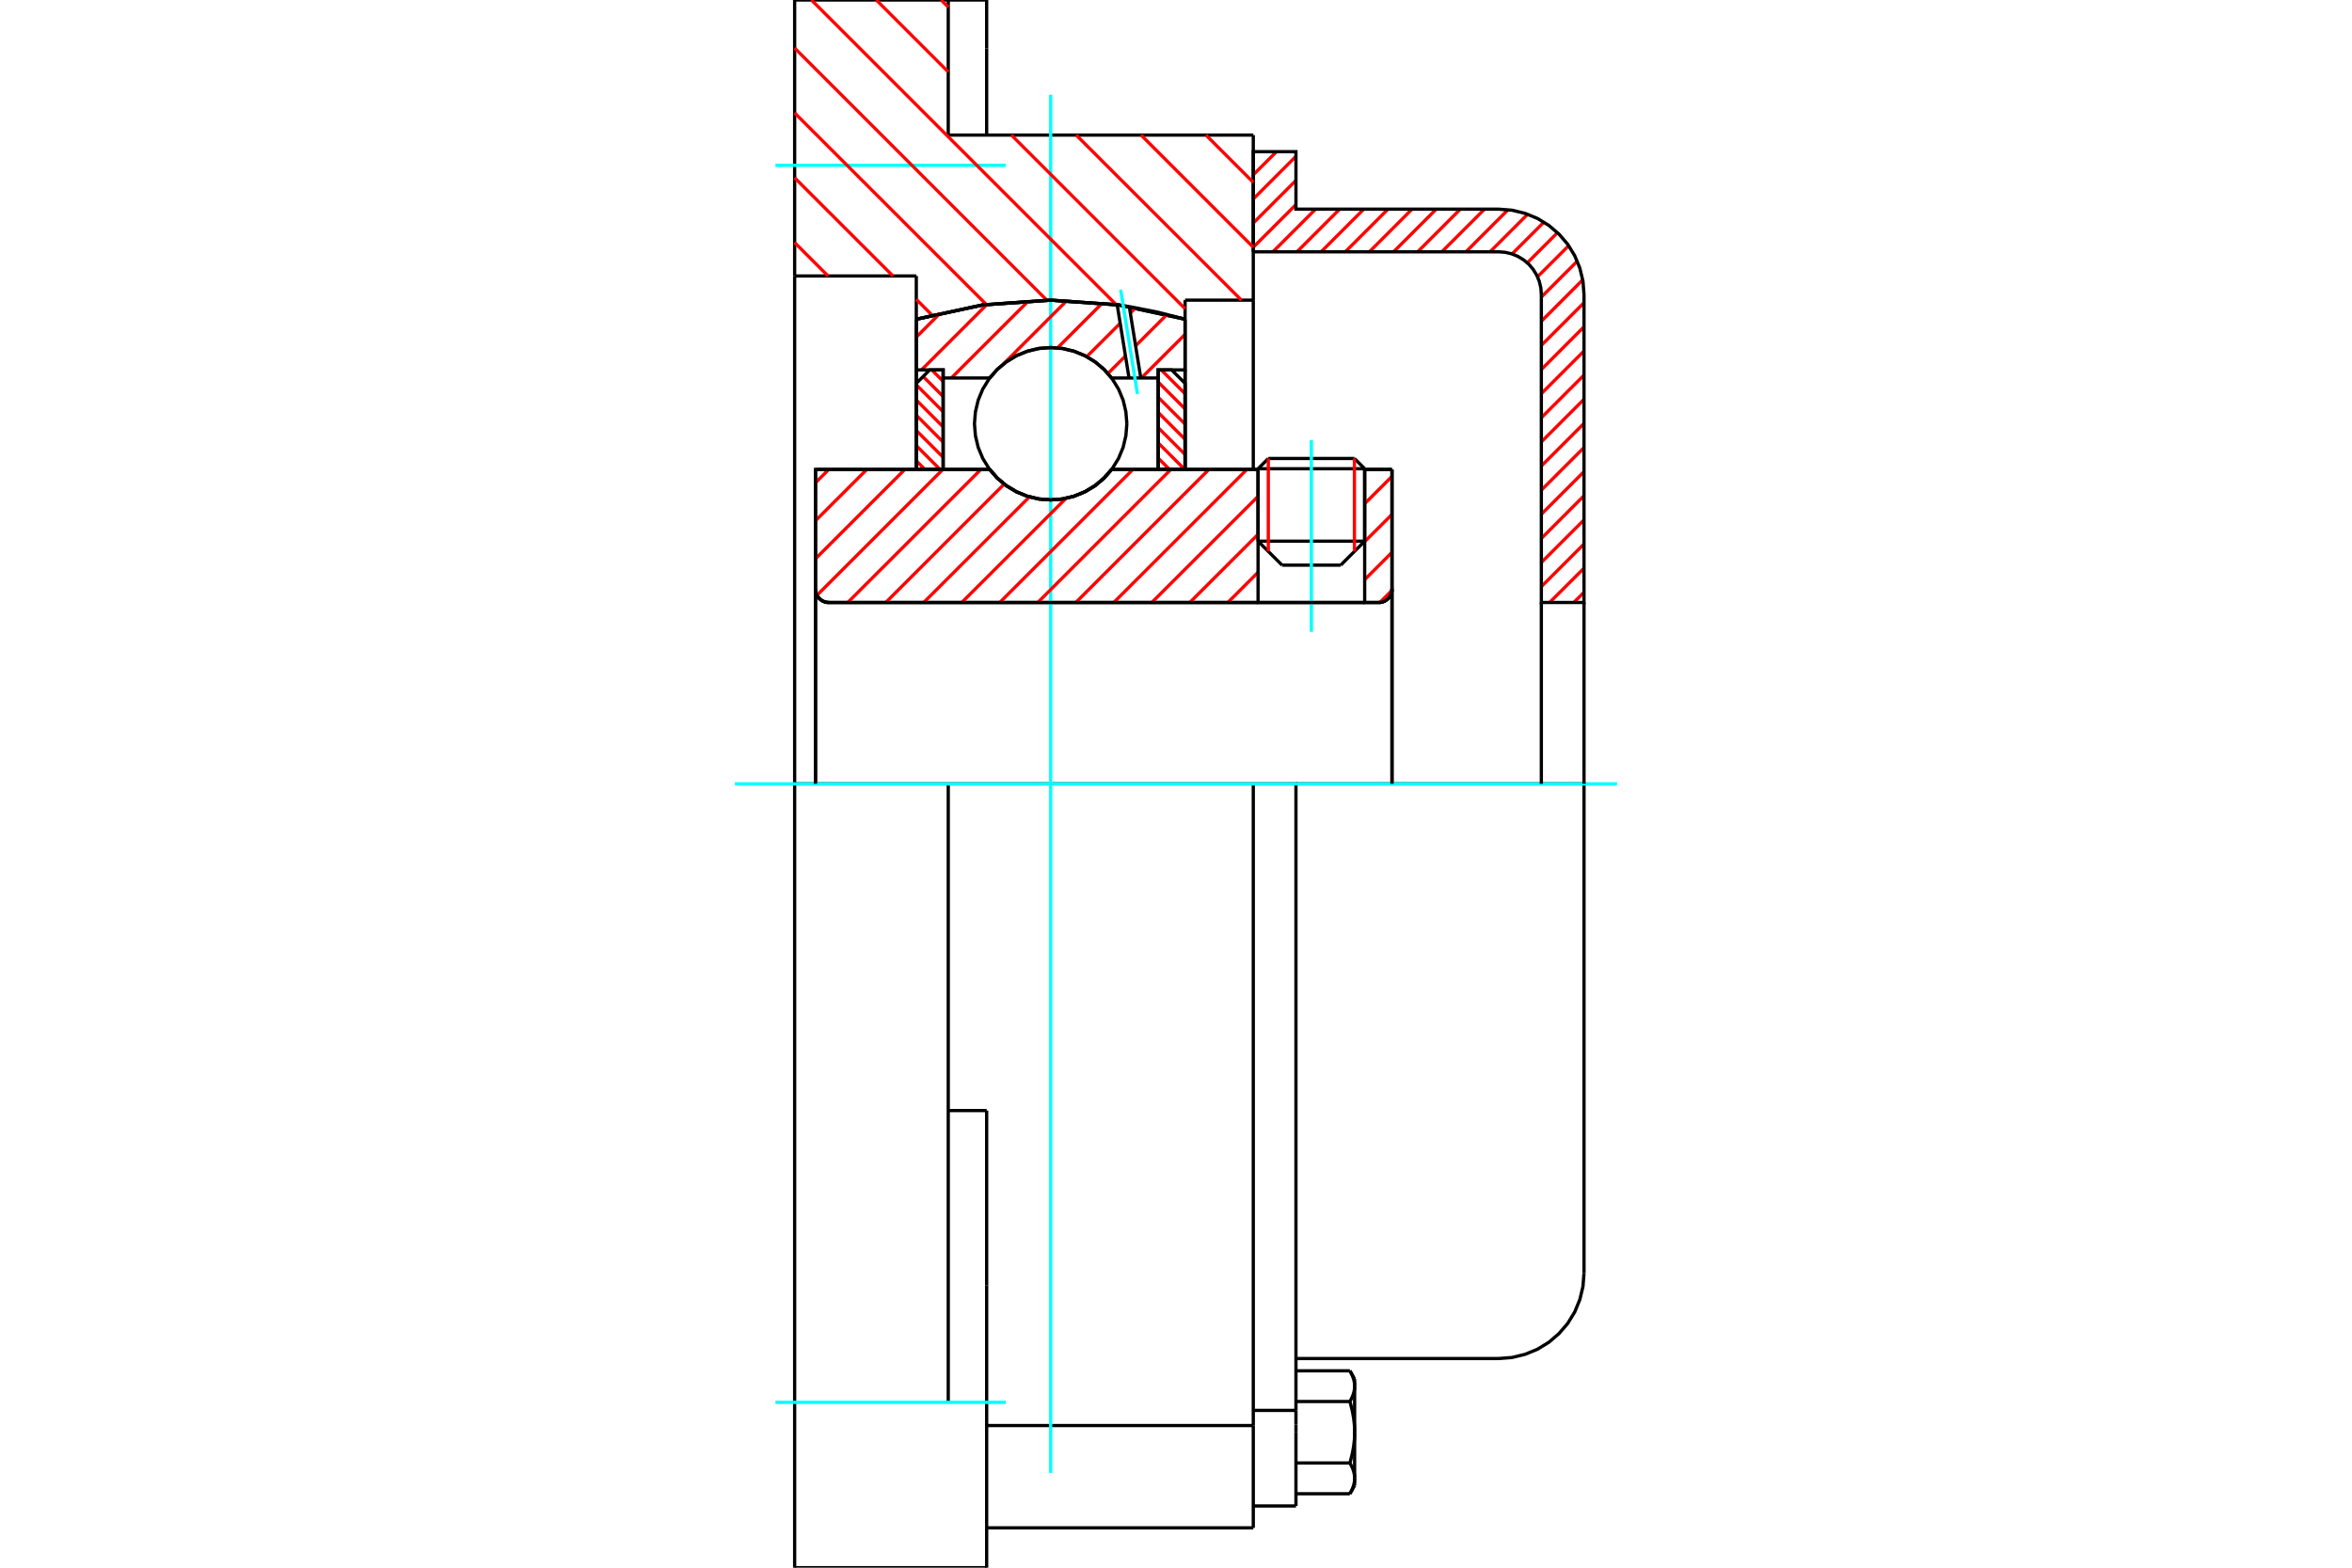 <?xml version="1.0" standalone="no"?>
<!DOCTYPE svg PUBLIC "-//W3C//DTD SVG 1.1//EN"
	"http://www.w3.org/Graphics/SVG/1.1/DTD/svg11.dtd">
<svg xmlns="http://www.w3.org/2000/svg" height="100%" width="100%" viewBox="0 0 36000 24000">
	<rect x="-1800" y="-1200" width="39600" height="26400" style="fill:#FFF"/>
	<g style="fill:none; fill-rule:evenodd" transform="matrix(1 0 0 1 0 0)">
		<g style="fill:none; stroke:#000; stroke-width:50; shape-rendering:geometricPrecision">
			<line x1="20888" y1="7176" x2="19256" y2="7176"/>
			<line x1="19413" y1="7019" x2="20731" y2="7019"/>
			<line x1="19256" y1="8285" x2="20888" y2="8285"/>
			<line x1="20521" y1="8652" x2="19623" y2="8652"/>
			<polyline points="21100,9224 21132,9222 21164,9214 21194,9202 21221,9185 21246,9164 21267,9140 21284,9112 21296,9082 21304,9051 21306,9019"/>
			<line x1="21306" y1="7187" x2="21306" y2="9019"/>
			<line x1="20888" y1="7187" x2="21306" y2="7187"/>
			<line x1="17015" y1="7187" x2="19256" y2="7187"/>
			<polyline points="15149,7187 15267,7322 15406,7438 15560,7530 15727,7598 15902,7639 16082,7653 16261,7639 16436,7598 16603,7530 16758,7438 16896,7322 17015,7187"/>
			<line x1="12482" y1="7187" x2="15149" y2="7187"/>
			<line x1="12482" y1="9019" x2="12482" y2="7187"/>
			<polyline points="12482,9019 12484,9051 12492,9082 12504,9112 12521,9140 12542,9164 12567,9185 12594,9202 12624,9214 12656,9222 12688,9224"/>
			<line x1="21100" y1="9224" x2="12688" y2="9224"/>
			<line x1="21306" y1="9019" x2="21306" y2="12000"/>
			<line x1="12482" y1="9019" x2="12482" y2="12000"/>
			<line x1="19413" y1="7019" x2="19256" y2="7176"/>
			<line x1="20888" y1="7176" x2="20731" y2="7019"/>
			<line x1="20521" y1="8652" x2="20888" y2="8285"/>
			<line x1="19256" y1="8285" x2="19623" y2="8652"/>
			<line x1="19256" y1="7176" x2="19256" y2="8285"/>
			<line x1="20888" y1="8285" x2="20888" y2="7176"/>
			<polyline points="21100,9224 21132,9222 21164,9214 21194,9202 21221,9185 21246,9164 21267,9140 21284,9112 21296,9082 21304,9051 21306,9019"/>
			<polyline points="12482,9019 12484,9051 12492,9082 12504,9112 12521,9140 12542,9164 12567,9185 12594,9202 12624,9214 12656,9222 12688,9224"/>
			<polyline points="19183,23390 19183,21927 19183,21824"/>
			<line x1="15102" y1="21824" x2="19183" y2="21824"/>
			<line x1="14514" y1="2068" x2="19183" y2="2068"/>
			<line x1="19183" y1="12000" x2="19183" y2="21824"/>
			<line x1="19183" y1="12000" x2="14514" y2="12000"/>
			<line x1="15102" y1="17002" x2="14514" y2="17002"/>
			<line x1="14514" y1="12000" x2="12163" y2="12000"/>
			<line x1="14025" y1="4225" x2="12163" y2="4225"/>
			<line x1="14025" y1="4887" x2="14025" y2="4225"/>
			<polyline points="18139,4887 17120,4668 16082,4595 15043,4668 14025,4887"/>
			<line x1="18139" y1="4595" x2="18139" y2="4887"/>
			<line x1="19183" y1="4595" x2="18139" y2="4595"/>
			<line x1="19183" y1="2068" x2="19183" y2="4595"/>
			<line x1="14514" y1="0" x2="14514" y2="2068"/>
			<line x1="12163" y1="0" x2="14514" y2="0"/>
			<line x1="12163" y1="4225" x2="12163" y2="0"/>
			<line x1="18139" y1="4887" x2="18139" y2="7187"/>
			<line x1="14025" y1="7187" x2="14025" y2="4887"/>
			<line x1="19183" y1="4595" x2="19183" y2="7187"/>
			<line x1="12163" y1="12000" x2="12163" y2="4225"/>
			<polyline points="12163,24000 12163,21469 12163,12000"/>
			<line x1="15102" y1="19680" x2="15102" y2="17002"/>
			<line x1="14514" y1="21469" x2="14514" y2="12000"/>
			<line x1="15102" y1="24000" x2="15102" y2="19680"/>
			<line x1="15102" y1="741" x2="15102" y2="0"/>
			<line x1="15102" y1="2068" x2="15102" y2="741"/>
			<line x1="15102" y1="23390" x2="19183" y2="23390"/>
			<line x1="15102" y1="0" x2="14514" y2="0"/>
			<polyline points="12163,24000 14514,24000 15102,24000"/>
			<line x1="19183" y1="21592" x2="19836" y2="21592"/>
			<line x1="19836" y1="21809" x2="19836" y2="21592"/>
			<line x1="19836" y1="21927" x2="19836" y2="21809"/>
			<line x1="19836" y1="23055" x2="19836" y2="21927"/>
			<polyline points="19836,21592 19836,12000 19183,12000"/>
			<polyline points="20662,21456 20666,21449 20670,21441 20674,21434 20678,21427 20681,21420 20685,21412 20688,21405 20692,21398 20695,21391 20698,21385 20701,21378 20704,21371 20706,21364 20709,21357 20711,21351 20713,21344 20716,21337 20718,21331 20720,21324 20721,21318 20723,21311 20725,21305 20726,21298 20727,21292 20729,21285 20730,21279 20731,21272 20732,21266 20732,21259 20733,21253 20734,21247 20734,21240 20734,21234 20734,21227 20734,21221"/>
			<polyline points="20734,21927 20734,21914 20734,21901 20734,21888 20734,21875 20733,21862 20732,21849 20732,21836 20731,21823 20730,21811 20729,21798 20727,21785 20726,21772 20725,21759 20723,21746 20721,21733 20720,21720 20718,21707 20716,21693 20713,21680 20711,21667 20709,21653 20706,21640 20704,21626 20701,21613 20698,21599 20695,21585 20692,21571 20688,21557 20685,21543 20681,21529 20678,21515 20674,21500 20670,21486 20666,21471 20662,21456"/>
			<line x1="20734" y1="21221" x2="20734" y2="21927"/>
			<polyline points="20734,22632 20734,22626 20734,22620 20734,22613 20734,22607 20733,22600 20732,22594 20732,22587 20731,22581 20730,22574 20729,22568 20727,22562 20726,22555 20725,22549 20723,22542 20721,22536 20720,22529 20718,22522 20716,22516 20713,22509 20711,22503 20709,22496 20706,22489 20704,22482 20701,22476 20698,22469 20695,22462 20692,22455 20688,22448 20685,22441 20681,22434 20678,22427 20674,22419 20670,22412 20666,22405 20662,22397"/>
			<line x1="20734" y1="21927" x2="20734" y2="22632"/>
			<polyline points="20662,22397 20666,22382 20670,22368 20674,22353 20678,22339 20681,22324 20685,22310 20688,22296 20692,22282 20695,22268 20698,22254 20701,22240 20704,22227 20706,22213 20709,22200 20711,22186 20713,22173 20716,22160 20718,22147 20720,22134 20721,22120 20723,22107 20725,22094 20726,22081 20727,22068 20729,22056 20730,22043 20731,22030 20732,22017 20732,22004 20733,21991 20734,21978 20734,21965 20734,21952 20734,21940 20734,21927"/>
			<line x1="20734" y1="22632" x2="20734" y2="22742"/>
			<polyline points="20662,22868 20666,22860 20670,22853 20674,22846 20678,22838 20681,22831 20685,22824 20688,22817 20692,22810 20695,22803 20698,22796 20701,22789 20704,22783 20706,22776 20709,22769 20711,22762 20713,22756 20716,22749 20718,22743 20720,22736 20721,22729 20723,22723 20725,22716 20726,22710 20727,22703 20729,22697 20730,22690 20731,22684 20732,22678 20732,22671 20733,22665 20734,22658 20734,22652 20734,22645 20734,22639 20734,22632"/>
			<polyline points="20734,21221 20734,21214 20734,21208 20734,21201 20734,21195 20733,21189 20732,21182 20732,21176 20731,21169 20730,21163 20729,21156 20727,21150 20726,21143 20725,21137 20723,21130 20721,21124 20720,21117 20718,21111 20716,21104 20713,21098 20711,21091 20709,21084 20706,21077 20704,21071 20701,21064 20698,21057 20695,21050 20692,21043 20688,21036 20685,21029 20681,21022 20678,21015 20674,21008 20670,21000 20666,20993 20662,20986"/>
			<line x1="20734" y1="21112" x2="20734" y2="21221"/>
			<line x1="19836" y1="22868" x2="20662" y2="22868"/>
			<line x1="19836" y1="22397" x2="20662" y2="22397"/>
			<line x1="19836" y1="21456" x2="20662" y2="21456"/>
			<line x1="19836" y1="20986" x2="20662" y2="20986"/>
			<polyline points="24245,12000 22939,12000 19836,12000"/>
			<line x1="24245" y1="19492" x2="24245" y2="12000"/>
			<line x1="19183" y1="23055" x2="19836" y2="23055"/>
			<line x1="20662" y1="22868" x2="20734" y2="22742"/>
			<line x1="20734" y1="21112" x2="20662" y2="20986"/>
			<polyline points="22939,20798 23143,20782 23342,20734 23532,20656 23707,20549 23862,20416 23996,20260 24103,20085 24181,19896 24229,19696 24245,19492"/>
			<line x1="19836" y1="20798" x2="22939" y2="20798"/>
		</g>
		<g style="fill:none; stroke:#0FF; stroke-width:50; shape-rendering:geometricPrecision">
			<line x1="20072" y1="9673" x2="20072" y2="6739"/>
			<line x1="16082" y1="22549" x2="16082" y2="1451"/>
			<line x1="11249" y1="12000" x2="24751" y2="12000"/>
			<line x1="11869" y1="2531" x2="15396" y2="2531"/>
			<line x1="11869" y1="21469" x2="15396" y2="21469"/>
		</g>
		<g style="fill:none; stroke:#F00; stroke-width:50; shape-rendering:geometricPrecision">
			<line x1="24245" y1="9067" x2="24088" y2="9224"/>
			<line x1="24245" y1="8698" x2="23718" y2="9224"/>
			<line x1="24245" y1="8328" x2="23592" y2="8981"/>
			<line x1="24245" y1="7959" x2="23592" y2="8612"/>
			<line x1="24245" y1="7589" x2="23592" y2="8243"/>
			<line x1="24245" y1="7220" x2="23592" y2="7873"/>
			<line x1="24245" y1="6851" x2="23592" y2="7504"/>
			<line x1="24245" y1="6481" x2="23592" y2="7134"/>
			<line x1="24245" y1="6112" x2="23592" y2="6765"/>
			<line x1="24245" y1="5742" x2="23592" y2="6395"/>
			<line x1="24245" y1="5373" x2="23592" y2="6026"/>
			<line x1="24245" y1="5003" x2="23592" y2="5657"/>
			<line x1="24245" y1="4634" x2="23592" y2="5287"/>
			<line x1="24225" y1="4284" x2="23592" y2="4918"/>
			<line x1="24141" y1="3999" x2="23592" y2="4548"/>
			<line x1="24010" y1="3761" x2="23533" y2="4238"/>
			<line x1="23839" y1="3562" x2="23377" y2="4024"/>
			<line x1="23631" y1="3401" x2="23144" y2="3888"/>
			<line x1="23382" y1="3280" x2="22807" y2="3855"/>
			<line x1="23083" y1="3210" x2="22438" y2="3855"/>
			<line x1="22722" y1="3202" x2="22069" y2="3855"/>
			<line x1="22352" y1="3202" x2="21699" y2="3855"/>
			<line x1="21983" y1="3202" x2="21330" y2="3855"/>
			<line x1="21613" y1="3202" x2="20960" y2="3855"/>
			<line x1="21244" y1="3202" x2="20591" y2="3855"/>
			<line x1="20874" y1="3202" x2="20221" y2="3855"/>
			<line x1="20505" y1="3202" x2="19852" y2="3855"/>
			<line x1="20136" y1="3202" x2="19483" y2="3855"/>
			<line x1="19836" y1="3132" x2="19183" y2="3785"/>
			<line x1="19836" y1="2762" x2="19183" y2="3415"/>
			<line x1="19836" y1="2393" x2="19183" y2="3046"/>
			<line x1="19538" y1="2322" x2="19183" y2="2676"/>
		</g>
		<g style="fill:none; stroke:#000; stroke-width:50; shape-rendering:geometricPrecision">
			<polyline points="19183,3855 19183,2322 19836,2322 19836,3202 22939,3202"/>
			<polyline points="24245,4508 24229,4304 24181,4104 24103,3915 23996,3740 23862,3584 23707,3451 23532,3344 23342,3266 23143,3218 22939,3202"/>
			<polyline points="24245,4508 24245,9224 23592,9224 23592,4508 23584,4406 23560,4306 23521,4212 23467,4124 23401,4046 23323,3980 23235,3926 23141,3887 23041,3863 22939,3855 19183,3855"/>
			<line x1="24245" y1="12000" x2="24245" y2="9224"/>
			<line x1="23592" y1="9224" x2="23592" y2="12000"/>
		</g>
		<g style="fill:none; stroke:#F00; stroke-width:50; shape-rendering:geometricPrecision">
			<line x1="18459" y1="2068" x2="19183" y2="2792"/>
			<line x1="17466" y1="2068" x2="19183" y2="3785"/>
			<line x1="14406" y1="0" x2="14514" y2="109"/>
			<line x1="16473" y1="2068" x2="19001" y2="4595"/>
			<line x1="13413" y1="0" x2="14514" y2="1101"/>
			<line x1="15481" y1="2068" x2="18139" y2="4726"/>
			<line x1="12420" y1="0" x2="17087" y2="4667"/>
			<line x1="12163" y1="736" x2="16026" y2="4599"/>
			<line x1="12163" y1="1729" x2="15099" y2="4664"/>
			<line x1="12163" y1="2722" x2="13667" y2="4225"/>
			<line x1="14025" y1="4583" x2="14266" y2="4825"/>
			<line x1="12163" y1="3714" x2="12674" y2="4225"/>
		</g>
		<g style="fill:none; stroke:#000; stroke-width:50; shape-rendering:geometricPrecision">
			<polyline points="18139,4887 17120,4668 16082,4595 15043,4668 14025,4887"/>
		</g>
		<g style="fill:none; stroke:#F00; stroke-width:50; shape-rendering:geometricPrecision">
			<line x1="20731" y1="7019" x2="20731" y2="8442"/>
			<line x1="19413" y1="8442" x2="19413" y2="7019"/>
			<line x1="14025" y1="7055" x2="14156" y2="7187"/>
			<line x1="14025" y1="6822" x2="14389" y2="7187"/>
			<line x1="14025" y1="6590" x2="14436" y2="7001"/>
			<line x1="14025" y1="6357" x2="14436" y2="6768"/>
			<line x1="14025" y1="6124" x2="14436" y2="6536"/>
			<line x1="14025" y1="5892" x2="14436" y2="6303"/>
			<line x1="14130" y1="5764" x2="14436" y2="6070"/>
			<line x1="14262" y1="5663" x2="14436" y2="5838"/>
		</g>
		<g style="fill:none; stroke:#000; stroke-width:50; shape-rendering:geometricPrecision">
			<polyline points="14436,7187 14436,5663 14230,5663 14025,5869 14025,7187 14436,7187"/>
		</g>
		<g style="fill:none; stroke:#F00; stroke-width:50; shape-rendering:geometricPrecision">
			<line x1="17774" y1="5663" x2="18139" y2="6028"/>
			<line x1="17727" y1="5849" x2="18139" y2="6260"/>
			<line x1="17727" y1="6082" x2="18139" y2="6493"/>
			<line x1="17727" y1="6314" x2="18139" y2="6726"/>
			<line x1="17727" y1="6547" x2="18139" y2="6958"/>
			<line x1="17727" y1="6780" x2="18134" y2="7187"/>
			<line x1="17727" y1="7013" x2="17901" y2="7187"/>
		</g>
		<g style="fill:none; stroke:#000; stroke-width:50; shape-rendering:geometricPrecision">
			<polyline points="17727,7187 17727,5663 17933,5663 18139,5869 18139,7187 17727,7187"/>
			<polyline points="17248,6487 17233,6305 17191,6127 17121,5958 17025,5802 16906,5662 16767,5544 16611,5448 16442,5378 16264,5335 16082,5321 15899,5335 15721,5378 15552,5448 15396,5544 15257,5662 15138,5802 15042,5958 14972,6127 14930,6305 14915,6487 14930,6670 14972,6848 15042,7017 15138,7173 15257,7312 15396,7431 15552,7526 15721,7596 15899,7639 16082,7653 16264,7639 16442,7596 16611,7526 16767,7431 16906,7312 17025,7173 17121,7017 17191,6848 17233,6670 17248,6487"/>
		</g>
		<g style="fill:none; stroke:#F00; stroke-width:50; shape-rendering:geometricPrecision">
			<line x1="18139" y1="5119" x2="17470" y2="5787"/>
			<line x1="17860" y1="4816" x2="17382" y2="5294"/>
			<line x1="17226" y1="5450" x2="16958" y2="5718"/>
			<line x1="17382" y1="4712" x2="17301" y2="4793"/>
			<line x1="17146" y1="4949" x2="16634" y2="5460"/>
			<line x1="16871" y1="4641" x2="16186" y2="5326"/>
			<line x1="16328" y1="4603" x2="15355" y2="5576"/>
			<line x1="15167" y1="5763" x2="15143" y2="5787"/>
			<line x1="15745" y1="4604" x2="14561" y2="5787"/>
			<line x1="15104" y1="4663" x2="14104" y2="5663"/>
			<line x1="14393" y1="4792" x2="14025" y2="5161"/>
		</g>
		<g style="fill:none; stroke:#000; stroke-width:50; shape-rendering:geometricPrecision">
			<polyline points="14025,7187 14025,5663 14025,4887"/>
			<polyline points="17100,4666 16068,4595 15036,4669 14025,4887"/>
			<polyline points="17285,4694 17193,4679 17100,4666"/>
			<polyline points="18139,4887 17715,4778 17285,4694"/>
			<polyline points="18139,4887 18139,5663 17727,5663 17727,5787 17727,7187"/>
			<polyline points="17727,5787 17461,5787 17281,5787 17015,5787 16896,5652 16758,5537 16603,5444 16436,5376 16261,5335 16082,5321 15902,5335 15727,5376 15560,5444 15406,5537 15267,5652 15149,5787 14436,5787 14436,7187"/>
			<polyline points="14436,5787 14436,5663 14025,5663"/>
			<line x1="18139" y1="5663" x2="18139" y2="7187"/>
		</g>
		<g style="fill:none; stroke:#0FF; stroke-width:50; shape-rendering:geometricPrecision">
			<line x1="17410" y1="6031" x2="17153" y2="4435"/>
		</g>
		<g style="fill:none; stroke:#000; stroke-width:50; shape-rendering:geometricPrecision">
			<line x1="17281" y1="5787" x2="17100" y2="4666"/>
			<line x1="17461" y1="5787" x2="17285" y2="4694"/>
		</g>
		<g style="fill:none; stroke:#F00; stroke-width:50; shape-rendering:geometricPrecision">
			<line x1="21305" y1="9039" x2="21121" y2="9223"/>
			<line x1="21306" y1="8456" x2="20888" y2="8874"/>
			<line x1="21306" y1="7875" x2="20888" y2="8292"/>
			<line x1="21306" y1="7293" x2="20888" y2="7711"/>
			<line x1="19256" y1="8761" x2="18793" y2="9224"/>
			<line x1="19256" y1="8180" x2="18211" y2="9224"/>
			<line x1="19256" y1="7598" x2="17629" y2="9224"/>
			<line x1="19085" y1="7187" x2="17047" y2="9224"/>
			<line x1="18503" y1="7187" x2="16466" y2="9224"/>
			<line x1="17921" y1="7187" x2="15884" y2="9224"/>
			<line x1="17340" y1="7187" x2="15302" y2="9224"/>
			<line x1="16315" y1="7630" x2="14720" y2="9224"/>
			<line x1="15756" y1="7607" x2="14138" y2="9224"/>
			<line x1="15370" y1="7411" x2="13557" y2="9224"/>
			<line x1="15013" y1="7187" x2="12975" y2="9224"/>
			<line x1="14431" y1="7187" x2="12505" y2="9113"/>
			<line x1="13849" y1="7187" x2="12482" y2="8554"/>
			<line x1="13267" y1="7187" x2="12482" y2="7972"/>
			<line x1="12685" y1="7187" x2="12482" y2="7390"/>
		</g>
		<g style="fill:none; stroke:#000; stroke-width:50; shape-rendering:geometricPrecision">
			<line x1="21306" y1="12000" x2="21306" y2="7187"/>
			<polyline points="21100,9224 21132,9222 21164,9214 21194,9202 21221,9185 21246,9164 21267,9140 21284,9112 21296,9082 21304,9051 21306,9019"/>
			<polyline points="21100,9224 20888,9224 20888,7187"/>
			<polyline points="20888,9224 19256,9224 19256,7187"/>
			<line x1="19256" y1="9224" x2="12688" y2="9224"/>
			<polyline points="12482,9019 12484,9051 12492,9082 12504,9112 12521,9140 12542,9164 12567,9185 12594,9202 12624,9214 12656,9222 12688,9224"/>
			<polyline points="12482,9019 12482,7187 12893,7187 15149,7187 15267,7322 15406,7438 15560,7530 15727,7598 15902,7639 16082,7653 16261,7639 16436,7598 16603,7530 16758,7438 16896,7322 17015,7187 19256,7187"/>
			<line x1="20888" y1="7187" x2="21306" y2="7187"/>
			<line x1="12482" y1="12000" x2="12482" y2="9019"/>
		</g>
	</g>
</svg>

